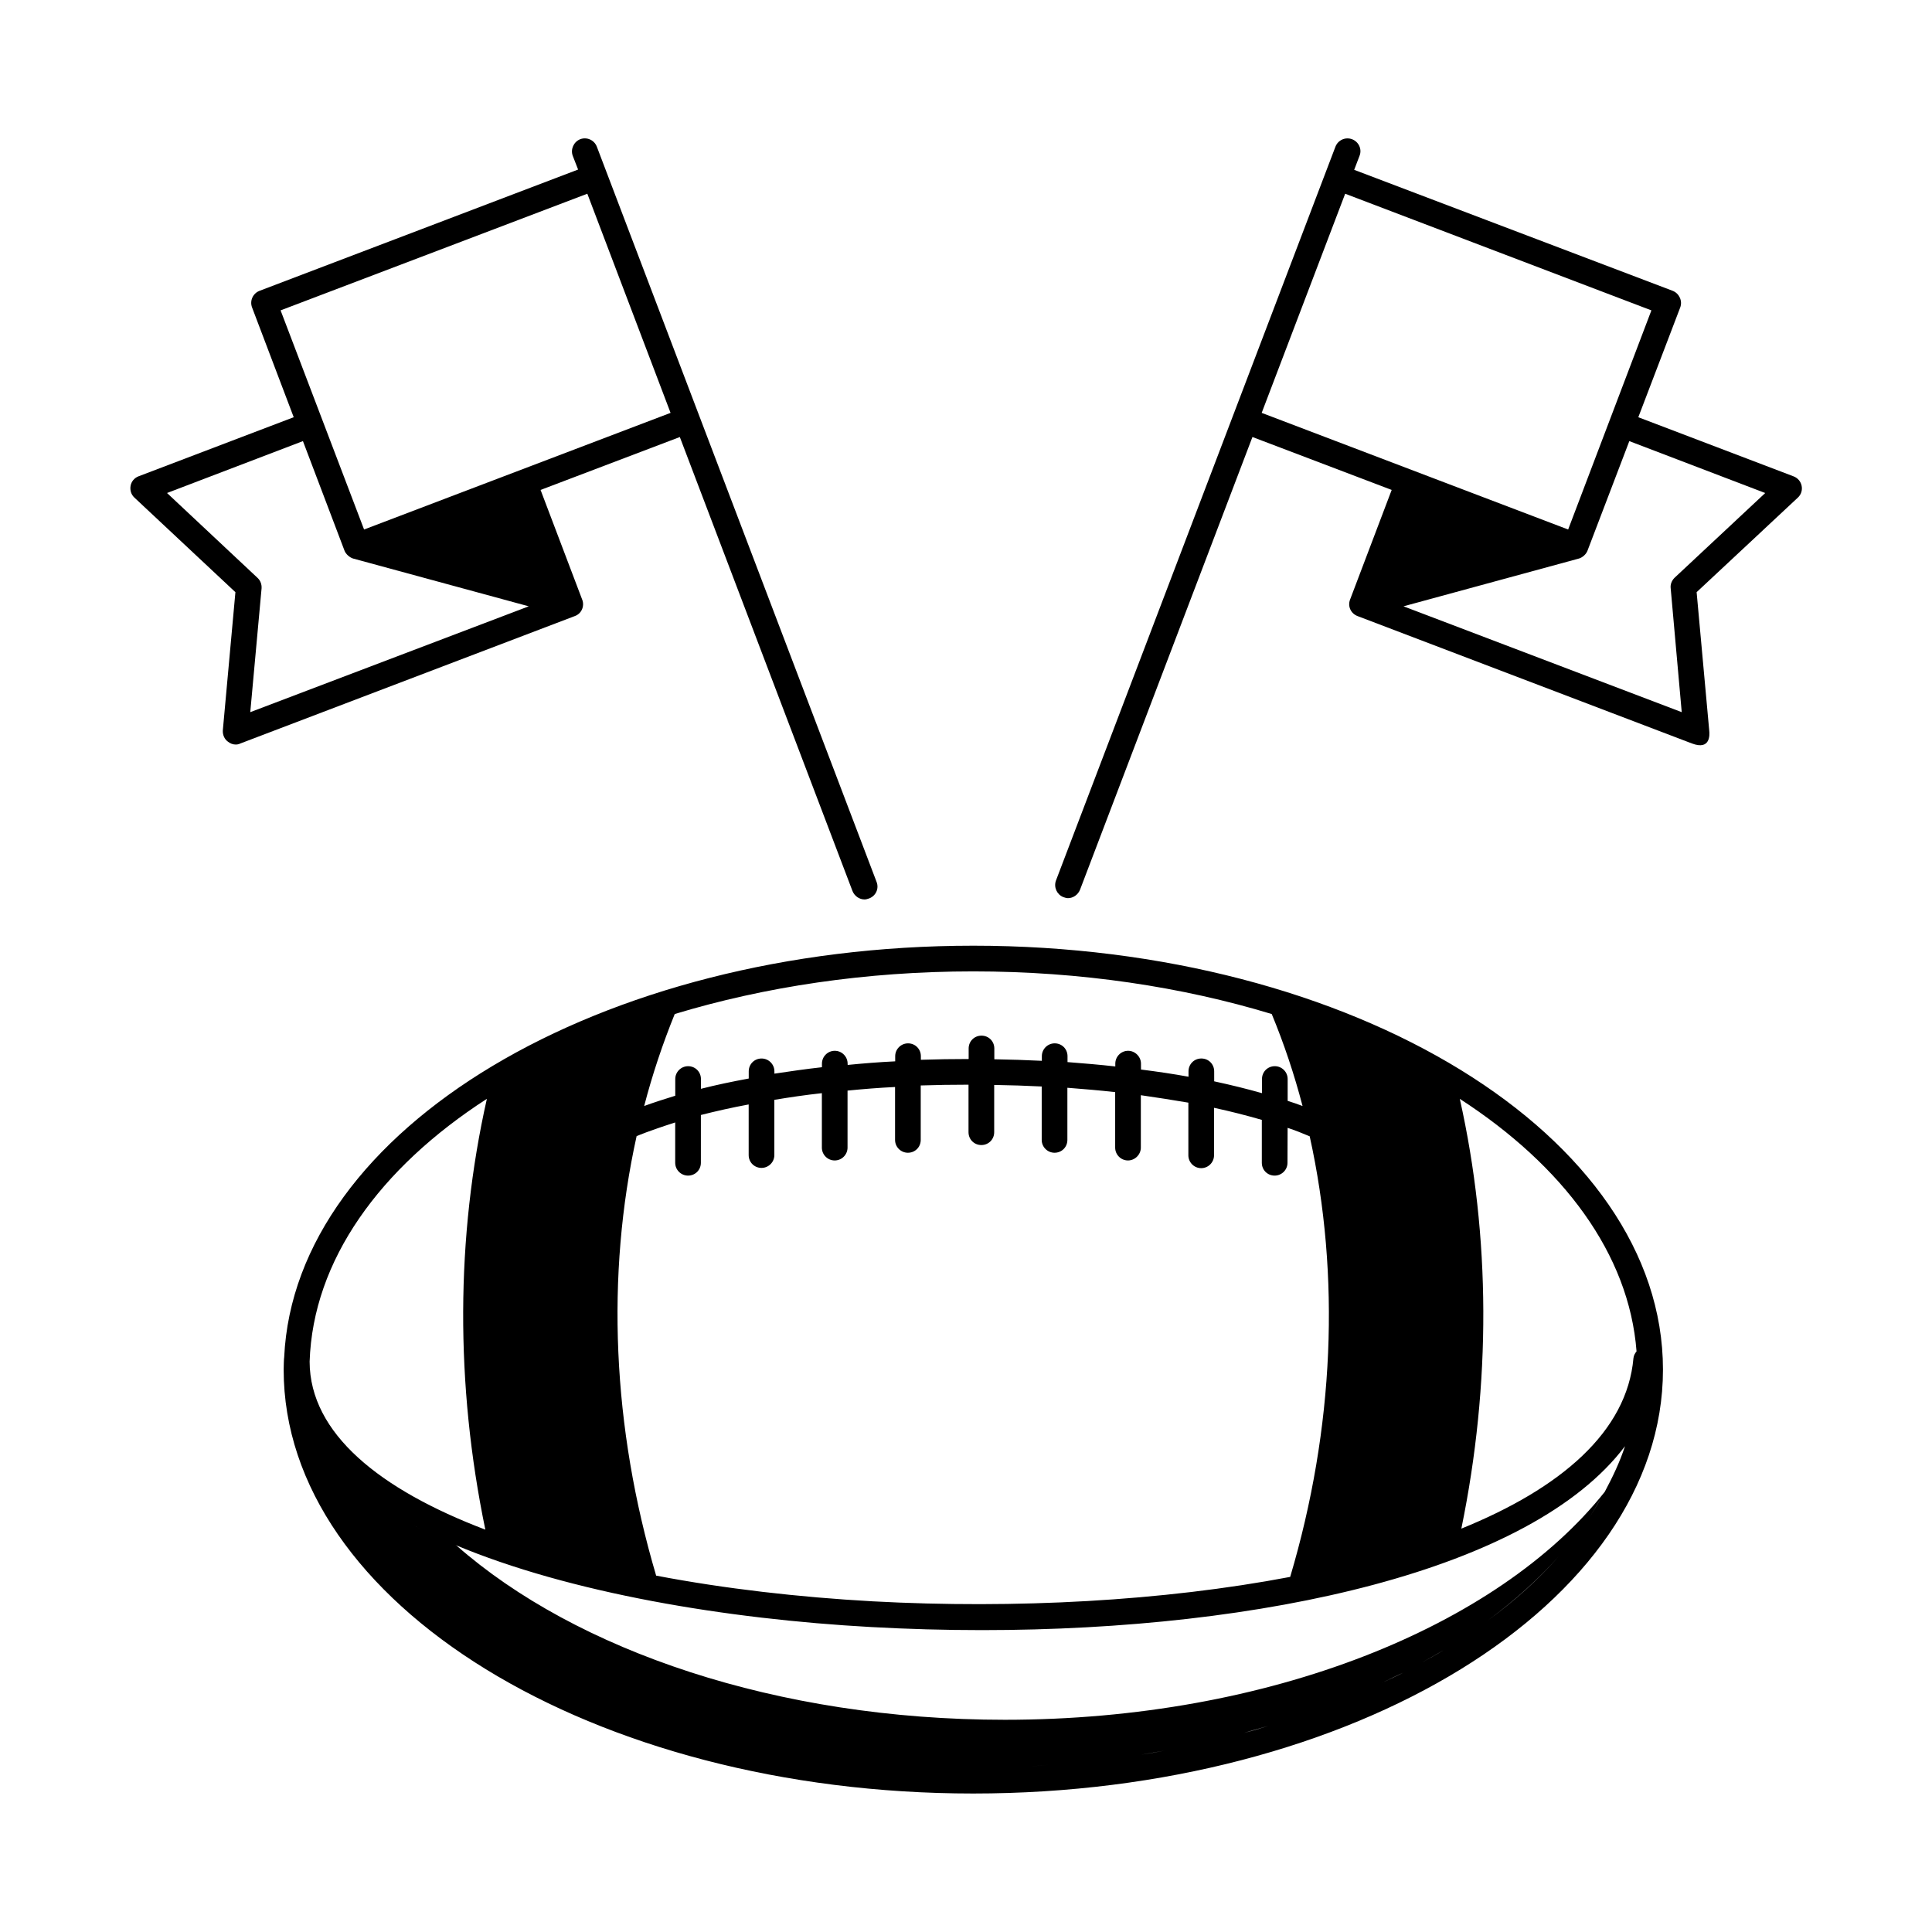 <?xml version="1.0" encoding="UTF-8"?>
<!-- Uploaded to: ICON Repo, www.svgrepo.com, Generator: ICON Repo Mixer Tools -->
<svg fill="#000000" width="800px" height="800px" version="1.1" viewBox="144 144 512 512" xmlns="http://www.w3.org/2000/svg">
 <g>
  <path d="m401.91 394.62c-98.992 0-179.8 48.609-182.6 109.07-0.066 0.137-0.137 2.519-0.137 3.269 0 61.953 81.973 112.34 182.73 112.34 100.83 0 182.8-50.383 182.8-112.34 0-61.957-81.973-112.34-182.8-112.34zm-79.113 18.109c23.828-7.215 50.652-11.301 79.113-11.301 28.457 0 55.352 4.086 79.113 11.301 3.269 7.898 5.992 16.066 8.168 24.375-1.293-0.477-2.586-0.953-3.949-1.363v-5.789c0-1.906-1.566-3.402-3.402-3.402-1.906 0-3.402 1.496-3.402 3.402v3.746c-4.086-1.156-8.238-2.18-12.664-3.133l-0.004-2.652c0-1.906-1.496-3.402-3.402-3.402s-3.402 1.496-3.402 3.402v1.43c-4.086-0.75-8.305-1.363-12.594-1.906l-0.004-1.566c0-1.84-1.566-3.402-3.402-3.402-1.906 0-3.402 1.566-3.402 3.402v0.75c-4.152-0.477-8.375-0.816-12.664-1.156v-1.566c0-1.906-1.496-3.402-3.402-3.402-1.84 0-3.402 1.496-3.402 3.402v1.227c-4.152-0.203-8.305-0.34-12.594-0.41v-2.859c0-1.906-1.496-3.402-3.402-3.402s-3.402 1.496-3.402 3.402v2.793c-4.289 0-8.512 0.066-12.664 0.203v-0.953c0-1.906-1.496-3.402-3.402-3.402-1.84 0-3.402 1.496-3.402 3.402v1.363c-4.223 0.203-8.441 0.543-12.594 0.953l-0.016-0.344c0-1.84-1.496-3.402-3.402-3.402s-3.402 1.566-3.402 3.402v0.953c-4.289 0.477-8.512 1.09-12.594 1.703l-0.004-0.613c0-1.906-1.566-3.402-3.402-3.402-1.906 0-3.402 1.496-3.402 3.402v1.906c-4.426 0.816-8.645 1.703-12.664 2.723l-0.004-2.59c0-1.906-1.496-3.402-3.402-3.402-1.84 0-3.402 1.496-3.402 3.402v4.426c-2.859 0.887-5.652 1.77-8.238 2.723 2.176-8.371 4.898-16.473 8.098-24.371zm-10.074 32.34c3.199-1.293 6.606-2.449 10.211-3.609v10.688c0 1.906 1.566 3.402 3.402 3.402 1.906 0 3.402-1.496 3.402-3.402l0.004-12.664c4.016-1.02 8.238-1.973 12.664-2.793v13.414c0 1.906 1.496 3.402 3.402 3.402 1.84 0 3.402-1.496 3.402-3.402v-14.637c4.086-0.68 8.238-1.293 12.594-1.77v14.434c0 1.84 1.496 3.402 3.402 3.402s3.402-1.566 3.402-3.402v-15.113c4.152-0.41 8.305-0.75 12.594-0.953v14.023c0 1.906 1.566 3.402 3.402 3.402 1.906 0 3.402-1.496 3.402-3.402v-14.434c4.152-0.137 8.375-0.203 12.664-0.203v12.594c0 1.906 1.496 3.402 3.402 3.402s3.402-1.496 3.402-3.402v-12.527c4.289 0.066 8.441 0.203 12.594 0.41v14.16c0 1.906 1.566 3.402 3.402 3.402 1.906 0 3.402-1.496 3.402-3.402v-13.82c4.289 0.34 8.512 0.68 12.664 1.156v14.707c0 1.84 1.496 3.402 3.402 3.402 1.84 0 3.402-1.566 3.402-3.402v-13.891c4.356 0.613 8.512 1.293 12.594 1.973v13.957c0 1.84 1.496 3.402 3.402 3.402s3.402-1.566 3.402-3.402v-12.594c4.426 0.953 8.645 2.043 12.664 3.199v11.371c0 1.906 1.496 3.402 3.402 3.402 1.84 0 3.402-1.496 3.402-3.402l0.031-9.258c2.043 0.68 3.949 1.43 5.856 2.246 8.168 36.969 6.535 77.34-5.176 116.76-33.699 6.398-72.848 8.512-110.7 6.469-19.539-1.09-39.148-3.336-57.324-6.809-11.641-39.352-13.344-79.59-5.172-116.49zm-39.695-9.875c-8.238 36.559-8.375 75.707-0.41 114.18-27.914-10.621-46.5-25.461-46.566-44.527 0.887-26.824 18.52-51.266 46.977-69.648zm-35.879 102.54c0.68 0.543 1.363 1.02 2.043 1.566-0.68-0.547-1.359-1.09-2.043-1.566zm7.422 5.309c0.75 0.477 1.566 1.02 2.383 1.496-0.816-0.543-1.566-1.02-2.383-1.496zm8.852 5.106c0.68 0.34 1.363 0.75 2.109 1.09-0.75-0.34-1.43-0.75-2.109-1.09zm284.79 25.328c7.215-5.309 13.547-11.031 18.926-17.09-5.379 6.129-11.711 11.848-18.926 17.09zm-121.12 38.602c1.703-0.066 3.402-0.273 5.106-0.41-1.699 0.141-3.402 0.344-5.106 0.41zm14.844-1.156c2.043-0.203 4.016-0.477 5.992-0.75-1.977 0.273-3.949 0.547-5.992 0.75zm14.434-1.906c2.109-0.34 4.223-0.75 6.332-1.09-2.113 0.41-4.223 0.75-6.332 1.09zm13.957-2.519c2.18-0.477 4.289-0.953 6.398-1.496-2.109 0.477-4.219 1.02-6.398 1.496zm13.344-3.269c2.18-0.613 4.289-1.227 6.398-1.84-2.109 0.684-4.219 1.297-6.398 1.84zm12.867-3.812c2.109-0.68 4.223-1.43 6.262-2.18-2.109 0.75-4.152 1.5-6.262 2.18zm12.117-4.422c2.043-0.816 4.152-1.633 6.129-2.519-1.973 0.883-4.086 1.699-6.129 2.519zm11.438-4.973c2.043-0.953 4.016-1.906 5.992-2.859-1.973 1.023-3.949 1.906-5.992 2.859zm10.691-5.445c1.973-1.09 3.949-2.18 5.785-3.269-1.906 1.16-3.879 2.246-5.785 3.269zm9.668-5.719c1.973-1.293 3.949-2.519 5.785-3.812-1.836 1.293-3.812 2.519-5.785 3.812zm28.797-24.715c1.363-1.633 2.656-3.402 3.879-5.106-1.289 1.703-2.516 3.402-3.879 5.106zm5.856-7.898c1.156-1.703 2.18-3.473 3.133-5.176-0.953 1.773-1.977 3.477-3.133 5.176zm4.152-6.875c-28.254 35.605-88.781 60.391-158.97 60.391-60.32 0-113.63-18.312-145.29-46.16-0.137-0.066-0.273-0.137-0.41-0.203 30.5 12.801 72.031 19.676 110.23 21.785 9.805 0.543 19.609 0.816 29.41 0.816 74.551 0 145.63-15.863 170.41-48.746-1.355 4.152-3.262 8.168-5.375 12.117zm7.625-35.473c-1.703 19.539-19.266 34.52-45.613 45.207 7.898-38.398 7.762-77.41-0.41-113.9 27.438 17.77 44.867 41.121 46.84 66.926-0.406 0.477-0.746 1.09-0.816 1.77z"/>
  <path d="m298.29 302.91-11.031-29.07 36.902-14.023 45.75 120.3c0.543 1.363 1.84 2.246 3.199 2.246 0.41 0 0.816-0.137 1.227-0.273 1.77-0.68 2.656-2.586 1.973-4.356l-74.141-194.86c-0.68-1.77-2.656-2.656-4.426-1.973-1.703 0.68-2.586 2.656-1.973 4.356l1.43 3.676-84.422 32.137c-1.77 0.68-2.656 2.656-1.973 4.426l11.031 29.07-41.121 15.66c-1.09 0.41-1.906 1.363-2.109 2.519-0.203 1.156 0.137 2.316 1.02 3.133l26.758 25.055-3.336 36.629c-0.066 1.156 0.41 2.316 1.363 2.996 0.613 0.477 1.293 0.75 2.043 0.75 0.41 0 0.816-0.066 1.227-0.273l88.645-33.77c1.758-0.617 2.644-2.59 1.965-4.359zm-79.93-76.66 81.289-30.91 22.059 58.074-81.223 30.91zm-8.035 106.48 2.996-32.816c0.066-1.02-0.273-2.043-1.09-2.793l-23.965-22.469 36.016-13.754 11.031 29.07c0.34 0.887 1.363 1.77 2.246 2.043l46.566 12.668z"/>
  <path d="m619.29 270.23-41.121-15.66 11.098-29.07c0.68-1.77-0.273-3.746-1.973-4.426l-84.422-32.066 1.43-3.746c0.68-1.703-0.203-3.676-1.973-4.356-1.77-0.68-3.746 0.203-4.426 1.973l-74.078 194.51c-0.613 1.77 0.273 3.676 1.973 4.356 0.41 0.137 0.816 0.273 1.227 0.273 1.363 0 2.656-0.887 3.199-2.246l45.684-119.96 36.902 14.023-11.031 29.07c-0.68 1.77 0.203 3.676 1.973 4.356l88.645 33.77c4.902 1.84 4.699-2.316 4.562-3.473l-3.336-36.629 26.824-25.055c1.84-1.695 1.227-4.762-1.156-5.644zm-140.93-16.816 22.125-58.074 81.152 30.91-22.059 58.074zm109.41 43.707c-0.75 0.75-1.156 1.77-1.02 2.793l2.926 32.816-73.734-28.051 46.5-12.664c0.953-0.273 1.906-1.156 2.246-2.043l11.098-29.07 36.016 13.754z"/>
 </g>
</svg>